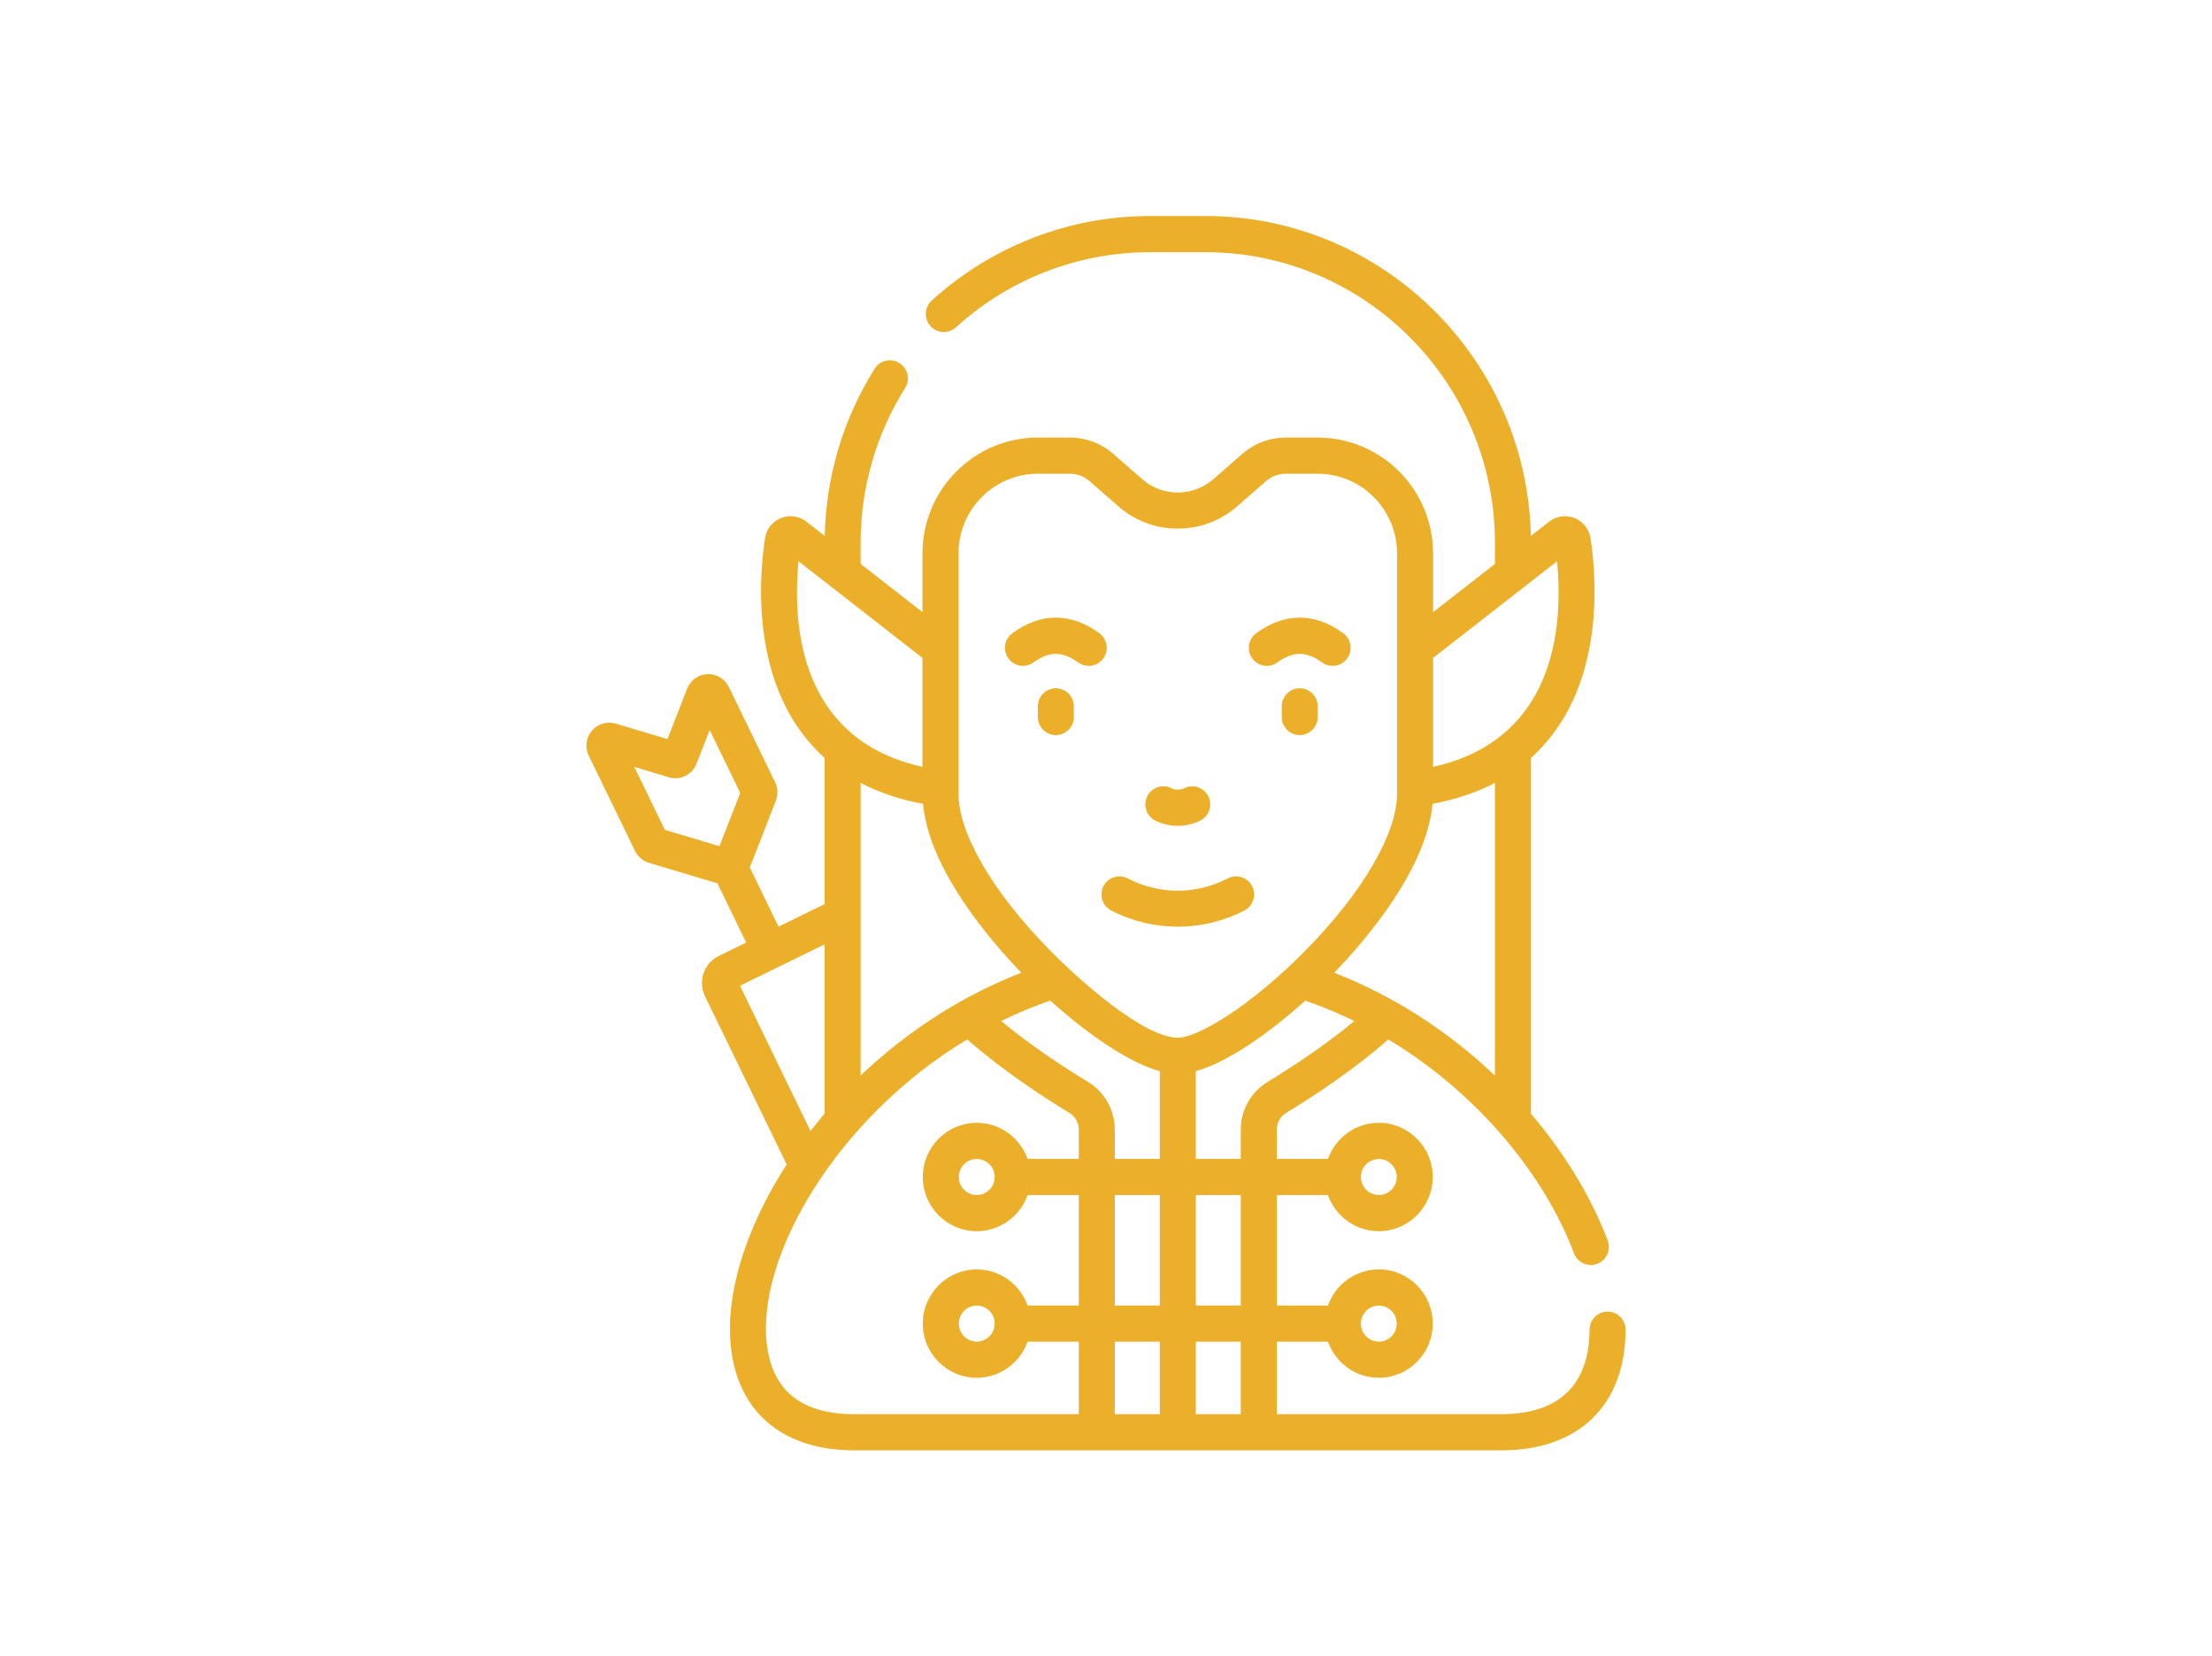 <svg width="215" height="161" viewBox="0 0 215 161" fill="none" xmlns="http://www.w3.org/2000/svg">
<path d="M156.257 127.512H156.251C155.288 127.512 154.505 128.295 154.502 129.264C154.49 133.014 152.991 137.484 145.918 137.484H124.099V130.435H129.076C129.798 132.477 131.74 133.944 134.018 133.944C136.908 133.944 139.26 131.581 139.26 128.677C139.26 125.773 136.908 123.41 134.018 123.41C131.74 123.41 129.798 124.877 129.076 126.919H124.099V116.183H129.076C129.798 118.225 131.74 119.692 134.018 119.692C136.908 119.692 139.26 117.329 139.26 114.425C139.26 111.52 136.908 109.157 134.018 109.157C131.74 109.157 129.798 110.625 129.076 112.667H124.1V109.803C124.1 109.152 124.444 108.538 124.998 108.201C127.777 106.511 131.642 103.959 134.937 101.054C143.692 106.306 150.159 114.326 152.989 121.843C153.333 122.757 154.348 123.207 155.245 122.865C156.149 122.521 156.604 121.507 156.262 120.599C154.678 116.392 152.085 112.129 148.803 108.273V73.686C151.902 70.9 153.861 67.031 154.63 62.171C155.282 58.049 154.888 54.235 154.596 52.33C154.461 51.445 153.864 50.691 153.037 50.362C152.2 50.028 151.276 50.162 150.572 50.715L148.794 52.101C148.426 34.889 134.377 21 117.16 21H111.792C103.93 21 96.392 23.918 90.564 29.217C89.848 29.869 89.793 30.98 90.441 31.7C91.09 32.42 92.196 32.475 92.912 31.824C98.095 27.111 104.8 24.516 111.792 24.516H117.16C132.678 24.516 145.304 37.201 145.304 52.793V54.822L139.291 59.511V53.804C139.291 47.593 134.261 42.54 128.079 42.54H124.968C123.417 42.54 121.918 43.103 120.747 44.127L117.932 46.589C115.962 48.312 112.991 48.312 111.021 46.589L108.206 44.127C107.036 43.103 105.537 42.54 103.986 42.54H100.874C94.692 42.54 89.663 47.593 89.663 53.804V59.51L83.648 54.821V52.793C83.648 47.439 85.144 42.23 87.974 37.726C88.489 36.905 88.245 35.819 87.428 35.301C86.611 34.782 85.531 35.028 85.015 35.849C81.954 40.721 80.285 46.327 80.161 52.102L78.384 50.716C77.673 50.16 76.748 50.028 75.912 50.363C75.074 50.698 74.493 51.433 74.356 52.329C74.064 54.237 73.672 58.053 74.324 62.171C75.093 67.031 77.052 70.9 80.149 73.684V87.894L75.671 90.087L72.87 84.316C72.912 84.234 72.951 84.15 72.985 84.064L75.412 77.842C75.638 77.264 75.612 76.612 75.341 76.054L70.841 66.786C70.457 65.992 69.632 65.502 68.762 65.537C67.883 65.573 67.109 66.127 66.788 66.949L64.874 71.855L59.848 70.35C59.006 70.097 58.094 70.37 57.526 71.043C56.957 71.717 56.839 72.665 57.224 73.459L61.722 82.724C61.993 83.284 62.489 83.707 63.082 83.884L69.456 85.793C69.545 85.82 69.635 85.84 69.726 85.858L72.526 91.628L69.864 92.932C68.424 93.638 67.821 95.392 68.522 96.848L76.463 113.208C72.295 119.656 70.32 126.374 71.13 131.632C72.047 137.586 76.387 141 83.036 141H145.917C153.459 141 157.976 136.617 158 129.275C158.004 128.304 157.223 127.515 156.257 127.512ZM134.018 126.925C134.979 126.925 135.761 127.711 135.761 128.677C135.761 129.643 134.979 130.429 134.018 130.429C133.056 130.429 132.274 129.643 132.274 128.677C132.274 127.711 133.056 126.925 134.018 126.925ZM134.018 112.673C134.979 112.673 135.761 113.459 135.761 114.425C135.761 115.391 134.979 116.177 134.018 116.177C133.056 116.177 132.274 115.391 132.274 114.425C132.274 113.459 133.056 112.673 134.018 112.673ZM61.652 74.558L65.007 75.563C66.12 75.896 67.278 75.327 67.701 74.242L68.979 70.967L71.95 77.086L69.928 82.266L64.622 80.677L61.652 74.558ZM120.6 126.919H116.227V116.183H120.6V126.919ZM105.768 105.193C103.389 103.747 100.182 101.646 97.311 99.258C98.864 98.5 100.458 97.835 102.082 97.274C103.889 98.901 105.74 100.36 107.475 101.514C109.49 102.854 111.247 103.729 112.728 104.135V112.667H108.354V109.803C108.354 107.929 107.363 106.163 105.768 105.193ZM83.648 104.564V76.107C85.443 77.048 87.471 77.731 89.716 78.149C90.311 84.581 96.333 91.527 99.272 94.564C93.754 96.719 88.364 100.069 83.648 104.564ZM112.728 116.183V126.919H108.354V116.183H112.728ZM123.186 105.193C121.591 106.163 120.6 107.929 120.6 109.803V112.667H116.227V104.135C117.707 103.729 119.464 102.853 121.479 101.514C123.213 100.361 125.063 98.903 126.868 97.277C128.488 97.837 130.083 98.5 131.639 99.262C128.769 101.648 125.564 103.748 123.186 105.193ZM129.679 94.567C132.617 91.532 138.643 84.583 139.239 78.149C141.482 77.731 143.51 77.048 145.304 76.108V104.574C140.575 100.068 135.21 96.728 129.679 94.567ZM151.344 54.562C152.26 64.445 148.946 72.432 139.291 74.552V63.961L151.344 54.562ZM100.874 46.056H103.986C104.693 46.056 105.376 46.313 105.909 46.779L108.724 49.241C112.003 52.109 116.95 52.109 120.229 49.241L123.045 46.779C123.578 46.313 124.261 46.056 124.968 46.056H128.079C132.332 46.056 135.792 49.532 135.792 53.805V77.138C135.792 81.021 132.477 86.714 126.926 92.367C121.698 97.692 116.498 100.875 114.484 100.883L114.477 100.882C114.475 100.882 114.472 100.883 114.47 100.883C111.146 100.871 104.898 95.29 102.028 92.367C96.477 86.714 93.162 81.021 93.162 77.138V53.805C93.162 49.532 96.622 46.056 100.874 46.056ZM77.609 54.562L89.663 63.961V74.552C80.019 72.435 76.696 64.462 77.609 54.562ZM80.149 91.805V108.264C79.68 108.816 79.223 109.38 78.778 109.954L71.924 95.835L80.149 91.805ZM74.589 131.095C73.25 122.401 81.358 108.633 94.012 101.049C97.308 103.956 101.176 106.51 103.956 108.201C104.511 108.538 104.855 109.152 104.855 109.803V112.667H99.878C99.156 110.625 97.214 109.157 94.937 109.157C92.046 109.157 89.694 111.52 89.694 114.425C89.694 117.329 92.046 119.692 94.937 119.692C97.214 119.692 99.156 118.225 99.878 116.183H104.855V126.919H99.877C99.156 124.877 97.213 123.41 94.936 123.41C92.046 123.41 89.694 125.773 89.694 128.677C89.694 131.581 92.046 133.944 94.936 133.944C97.213 133.944 99.156 132.477 99.877 130.435H104.855V137.484H83.037C78.085 137.484 75.242 135.334 74.589 131.095ZM96.68 114.425C96.68 115.391 95.898 116.177 94.936 116.177C93.975 116.177 93.193 115.391 93.193 114.425C93.193 113.459 93.975 112.673 94.936 112.673C95.898 112.673 96.68 113.459 96.68 114.425ZM96.68 128.677C96.68 129.643 95.898 130.429 94.936 130.429C93.975 130.429 93.193 129.643 93.193 128.677C93.193 127.711 93.975 126.925 94.936 126.925C95.898 126.925 96.68 127.711 96.68 128.677ZM108.354 130.435H112.728V137.484H108.354V130.435ZM116.227 137.484V130.435H120.6V137.484H116.227Z" fill="#EBAF29"/>
<path d="M126.33 66.914C125.364 66.914 124.581 67.701 124.581 68.672V69.704C124.581 70.675 125.364 71.462 126.33 71.462C127.297 71.462 128.08 70.675 128.08 69.704V68.672C128.08 67.701 127.296 66.914 126.33 66.914Z" fill="#EBAF29"/>
<path d="M124.161 64.4C125.682 63.292 126.979 63.292 128.499 64.4C128.809 64.627 129.168 64.736 129.525 64.736C130.066 64.735 130.6 64.484 130.942 64.01C131.509 63.224 131.335 62.125 130.553 61.554C127.79 59.541 124.87 59.541 122.107 61.554C121.325 62.125 121.151 63.224 121.718 64.01C122.286 64.796 123.379 64.97 124.161 64.4Z" fill="#EBAF29"/>
<path d="M102.624 66.914C101.658 66.914 100.874 67.701 100.874 68.672V69.704C100.874 70.675 101.658 71.462 102.624 71.462C103.59 71.462 104.373 70.675 104.373 69.704V68.672C104.373 67.701 103.59 66.914 102.624 66.914Z" fill="#EBAF29"/>
<path d="M100.455 64.4C101.975 63.292 103.272 63.292 104.793 64.4C105.103 64.627 105.462 64.736 105.818 64.736C106.36 64.736 106.893 64.484 107.236 64.01C107.803 63.224 107.629 62.125 106.847 61.554C104.084 59.541 101.164 59.541 98.401 61.554C97.618 62.125 97.444 63.224 98.011 64.01C98.579 64.796 99.673 64.97 100.455 64.4Z" fill="#EBAF29"/>
<path d="M107.252 86.153C106.81 87.017 107.149 88.077 108.008 88.521C110.034 89.567 112.255 90.09 114.477 90.09C116.698 90.09 118.92 89.567 120.945 88.521C121.805 88.077 122.143 87.017 121.701 86.153C121.259 85.29 120.205 84.95 119.345 85.394C116.251 86.993 112.702 86.993 109.608 85.394C108.749 84.95 107.694 85.29 107.252 86.153Z" fill="#EBAF29"/>
<path d="M112.317 79.788C113.003 80.119 113.74 80.285 114.477 80.285C115.214 80.285 115.951 80.119 116.637 79.788C117.508 79.368 117.876 78.319 117.458 77.443C117.04 76.568 115.995 76.199 115.124 76.619C114.719 76.814 114.235 76.814 113.83 76.619C112.96 76.199 111.914 76.567 111.496 77.443C111.078 78.319 111.445 79.368 112.317 79.788Z" fill="#EBAF29"/>
</svg>
